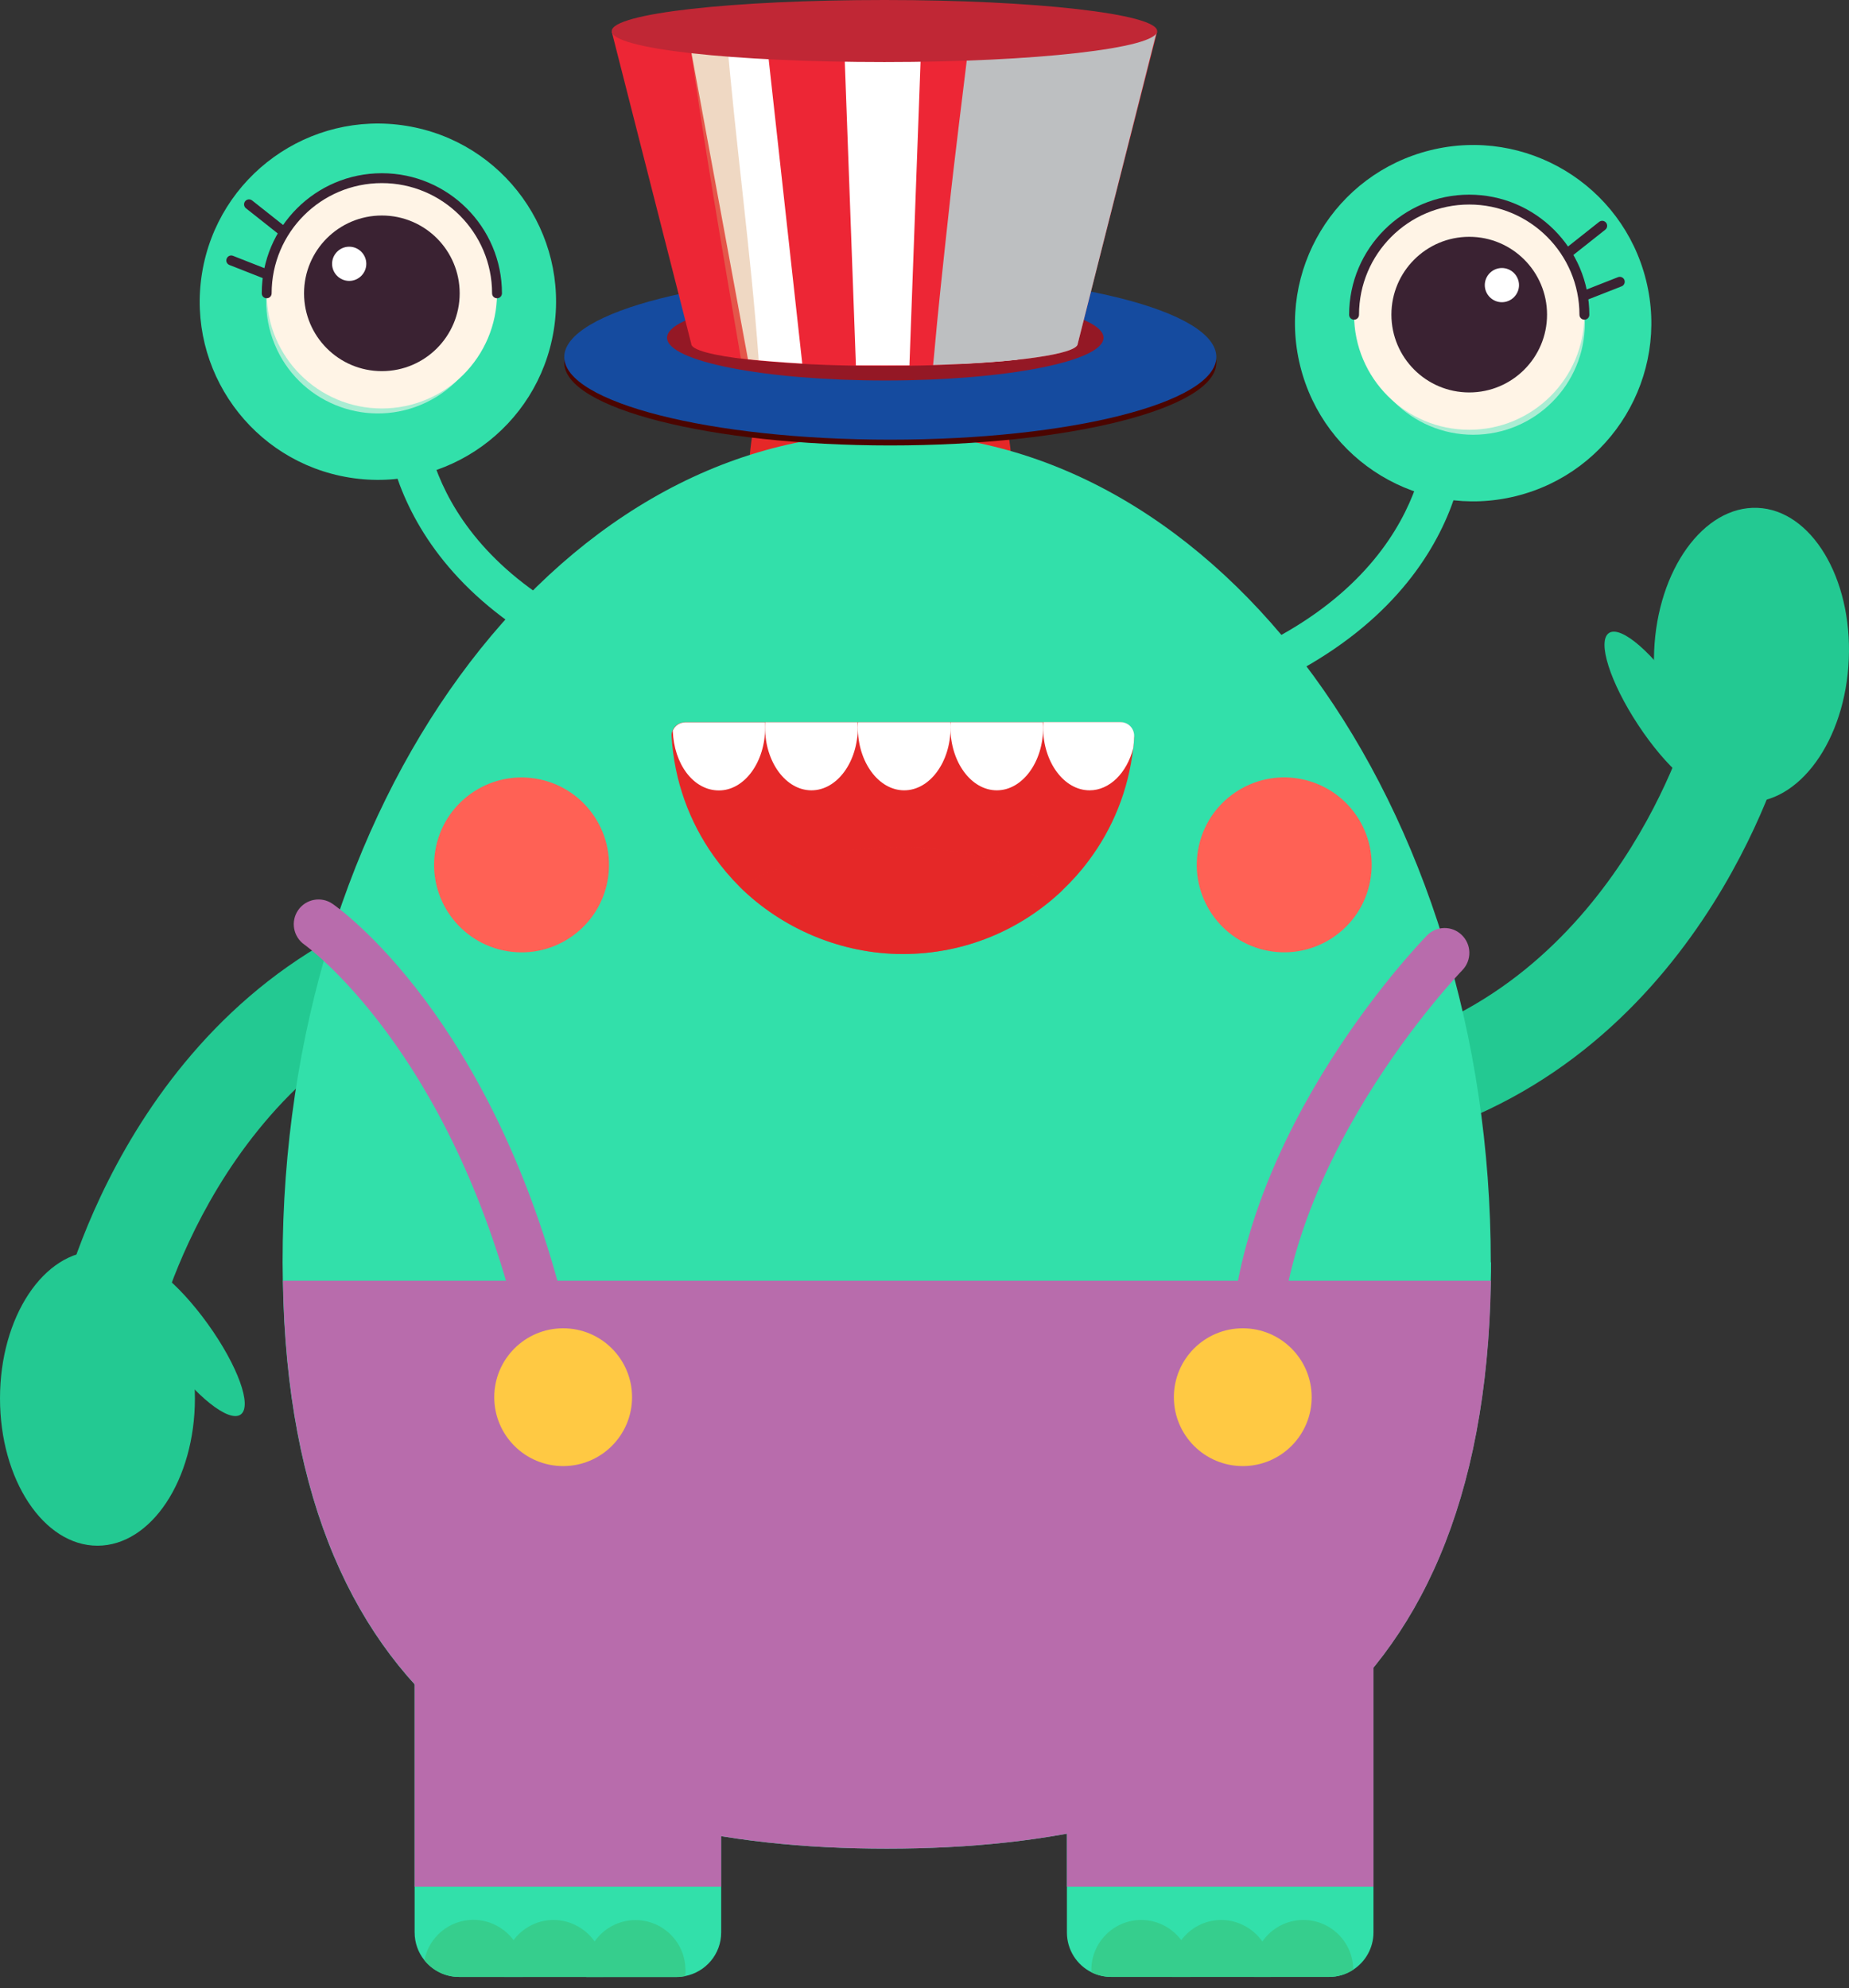 <svg width="133" height="143" viewBox="0 0 133 143" fill="none" xmlns="http://www.w3.org/2000/svg">
<rect x="0" y="0" width="133" height="143" fill="#333333" stroke="none"/>
<path d="M11.246 95.728L4.297 94.16C4.514 93.215 9.782 70.86 31.028 64.526L33.064 71.354C15.778 76.51 11.29 95.537 11.246 95.728Z" fill="#23C992"/>
<path d="M7.01 111.186C10.881 111.186 14.02 106.441 14.02 100.589C14.02 94.736 10.881 89.992 7.01 89.992C3.138 89.992 0 94.736 0 100.589C0 106.441 3.138 111.186 7.01 111.186Z" fill="#23C992"/>
<path d="M14.947 95.234C17.096 98.223 18.161 101.143 17.312 101.75C16.463 102.356 14.046 100.424 11.888 97.426C9.739 94.437 8.674 91.517 9.523 90.91C10.363 90.304 12.789 92.236 14.947 95.234Z" fill="#23C992"/>
<path d="M100.512 82.168L98.761 75.262C116.247 70.817 121.506 51.989 121.558 51.798L128.438 53.652C128.187 54.588 122 76.709 100.52 82.168H100.512Z" fill="#23C992"/>
<path d="M118.984 46.833C119.226 40.985 122.554 36.375 126.418 36.531C130.282 36.687 133.228 41.556 132.986 47.405C132.743 53.254 129.416 57.864 125.552 57.708C121.687 57.551 118.741 52.682 118.984 46.833Z" fill="#23C992"/>
<path d="M117.833 52.145C115.805 49.069 114.869 46.105 115.736 45.533C116.602 44.962 118.95 46.998 120.978 50.074C123.005 53.15 123.941 56.113 123.075 56.685C122.208 57.257 119.86 55.221 117.833 52.145Z" fill="#23C992"/>
<path d="M63.495 39.824C65.902 39.824 67.853 35.347 67.853 29.825C67.853 24.302 65.902 19.825 63.495 19.825C61.088 19.825 59.137 24.302 59.137 29.825C59.137 35.347 61.088 39.824 63.495 39.824Z" fill="#E52828"/>
<path d="M62.559 34.78C62.559 40.3 60.609 44.779 58.2 44.779C55.791 44.779 53.842 40.3 53.842 34.78C53.842 29.261 55.791 24.781 58.2 24.781C60.609 24.781 62.559 29.261 62.559 34.78Z" fill="#E52828"/>
<path d="M68.46 44.779C70.867 44.779 72.818 40.303 72.818 34.78C72.818 29.258 70.867 24.781 68.46 24.781C66.053 24.781 64.102 29.258 64.102 34.78C64.102 40.303 66.053 44.779 68.46 44.779Z" fill="#E52828"/>
<path d="M107.251 90.798C107.251 91.249 107.251 91.691 107.234 92.124C106.723 123.975 87.461 132.978 63.789 132.978C40.117 132.978 20.855 123.975 20.344 92.124C20.344 91.691 20.327 91.249 20.327 90.798C20.327 57.872 39.788 31.185 63.78 31.185C87.773 31.185 107.234 57.872 107.234 90.798H107.251Z" fill="#32E0AA"/>
<path d="M51.876 113.621V139C51.876 140.569 50.758 141.86 49.276 142.145C49.077 142.18 48.878 142.206 48.67 142.206H33.03C32.016 142.206 31.115 141.738 30.526 141.002C30.084 140.456 29.824 139.754 29.824 139V113.621C29.824 112.685 30.214 111.854 30.855 111.273C31.427 110.736 32.19 110.415 33.03 110.415H48.67C49.511 110.415 50.273 110.736 50.845 111.273C51.486 111.854 51.876 112.694 51.876 113.621Z" fill="#32E0AA"/>
<path d="M98.795 113.62V138.999C98.795 140.126 98.215 141.114 97.34 141.685C96.837 142.015 96.239 142.205 95.589 142.205H79.95C79.43 142.205 78.936 142.084 78.503 141.867C77.454 141.339 76.744 140.256 76.744 139.008V113.629C76.744 112.693 77.134 111.861 77.775 111.281C78.347 110.744 79.109 110.423 79.95 110.423H95.589C96.43 110.423 97.192 110.744 97.764 111.281C98.405 111.861 98.795 112.702 98.795 113.629V113.62Z" fill="#32E0AA"/>
<path d="M43.725 63.222C44.282 59.793 41.953 56.562 38.524 56.005C35.095 55.449 31.863 57.777 31.307 61.207C30.75 64.636 33.079 67.867 36.508 68.424C39.938 68.981 43.169 66.652 43.725 63.222Z" fill="#FF6155"/>
<path d="M98.496 63.66C99.297 60.28 97.205 56.89 93.824 56.09C90.443 55.289 87.054 57.381 86.254 60.762C85.453 64.143 87.545 67.532 90.926 68.333C94.306 69.133 97.696 67.041 98.496 63.66Z" fill="#FF6155"/>
<path d="M43.913 48.67C26.991 41.955 27.598 29.33 27.632 28.793L30.474 28.966C30.448 29.417 30.05 40.101 44.962 46.019L43.913 48.67Z" fill="#32E0AA"/>
<path d="M89.237 50.204L88.189 47.553C103.205 41.591 102.685 30.622 102.676 30.509L105.518 30.327C105.553 30.864 106.16 43.489 89.237 50.204Z" fill="#32E0AA"/>
<path d="M39.831 23.756C40.965 16.77 36.221 10.187 29.235 9.053C22.248 7.919 15.666 12.663 14.532 19.649C13.398 26.636 18.142 33.218 25.128 34.352C32.114 35.486 38.697 30.742 39.831 23.756Z" fill="#32E0AA"/>
<path d="M30.256 29.127C34.355 27.43 36.301 22.731 34.603 18.633C32.906 14.534 28.207 12.588 24.109 14.286C20.01 15.983 18.064 20.682 19.762 24.78C21.459 28.879 26.158 30.825 30.256 29.127Z" fill="#A9EDD3"/>
<path d="M19.304 20.137C19.304 20.137 19.218 20.137 19.174 20.111L16.506 19.063C16.323 18.993 16.228 18.785 16.306 18.603C16.375 18.421 16.584 18.326 16.765 18.404L19.434 19.453C19.616 19.522 19.711 19.73 19.634 19.912C19.581 20.05 19.443 20.137 19.304 20.137Z" fill="#3A2232"/>
<path d="M20.283 16.94C20.205 16.94 20.127 16.914 20.067 16.862L17.692 14.982C17.537 14.86 17.511 14.635 17.632 14.479C17.753 14.323 17.978 14.297 18.134 14.418L20.509 16.299C20.665 16.42 20.691 16.645 20.569 16.801C20.5 16.888 20.396 16.94 20.292 16.94H20.283Z" fill="#3A2232"/>
<path d="M27.467 29.382C32.042 29.382 35.751 25.674 35.751 21.099C35.751 16.524 32.042 12.815 27.467 12.815C22.892 12.815 19.184 16.524 19.184 21.099C19.184 25.674 22.892 29.382 27.467 29.382Z" fill="#FFF4E6"/>
<path d="M35.75 21.454C35.551 21.454 35.395 21.298 35.395 21.099C35.395 16.732 31.843 13.171 27.467 13.171C23.091 13.171 19.539 16.723 19.539 21.099C19.539 21.298 19.383 21.454 19.183 21.454C18.984 21.454 18.828 21.298 18.828 21.099C18.828 16.333 22.701 12.46 27.467 12.46C32.232 12.46 36.106 16.333 36.106 21.099C36.106 21.298 35.95 21.454 35.75 21.454Z" fill="#3A2232"/>
<path d="M33.065 21.099C33.065 24.192 30.561 26.697 27.468 26.697C24.374 26.697 21.87 24.192 21.87 21.099C21.87 18.006 24.374 15.502 27.468 15.502C30.561 15.502 33.065 18.006 33.065 21.099Z" fill="#3A2232"/>
<path d="M26.348 18.976C26.348 19.652 25.793 20.206 25.118 20.206C24.442 20.206 23.887 19.652 23.887 18.976C23.887 18.3 24.442 17.746 25.118 17.746C25.793 17.746 26.348 18.3 26.348 18.976Z" fill="white"/>
<path d="M109.044 35.687C115.914 33.987 120.105 27.039 118.405 20.169C116.705 13.298 109.757 9.107 102.887 10.807C96.016 12.507 91.825 19.455 93.525 26.326C95.226 33.196 102.173 37.387 109.044 35.687Z" fill="#32E0AA"/>
<path d="M105.97 31.272C110.406 31.272 114.002 27.675 114.002 23.239C114.002 18.803 110.406 15.207 105.97 15.207C101.534 15.207 97.938 18.803 97.938 23.239C97.938 27.675 101.534 31.272 105.97 31.272Z" fill="#A9EDD3"/>
<path d="M113.846 21.67C113.707 21.67 113.568 21.584 113.516 21.445C113.447 21.263 113.534 21.055 113.716 20.986L116.385 19.937C116.566 19.868 116.774 19.955 116.844 20.137C116.913 20.319 116.826 20.527 116.644 20.596L113.976 21.644C113.976 21.644 113.889 21.67 113.846 21.67Z" fill="#3A2232"/>
<path d="M112.868 18.482C112.764 18.482 112.66 18.439 112.59 18.343C112.469 18.188 112.495 17.962 112.651 17.841L115.025 15.961C115.181 15.839 115.406 15.865 115.528 16.021C115.649 16.177 115.623 16.403 115.467 16.524L113.093 18.404C113.024 18.456 112.946 18.482 112.876 18.482H112.868Z" fill="#3A2232"/>
<path d="M105.683 30.915C110.258 30.915 113.967 27.206 113.967 22.632C113.967 18.057 110.258 14.348 105.683 14.348C101.109 14.348 97.4 18.057 97.4 22.632C97.4 27.206 101.109 30.915 105.683 30.915Z" fill="#FFF4E6"/>
<path d="M113.967 22.995C113.767 22.995 113.611 22.84 113.611 22.64C113.611 18.273 110.059 14.712 105.683 14.712C101.307 14.712 97.755 18.265 97.755 22.64C97.755 22.84 97.599 22.995 97.4 22.995C97.2 22.995 97.044 22.84 97.044 22.64C97.044 17.875 100.918 14.002 105.683 14.002C110.449 14.002 114.322 17.875 114.322 22.64C114.322 22.84 114.166 22.995 113.967 22.995Z" fill="#3A2232"/>
<path d="M105.683 28.229C108.774 28.229 111.28 25.723 111.28 22.631C111.28 19.54 108.774 17.034 105.683 17.034C102.591 17.034 100.085 19.54 100.085 22.631C100.085 25.723 102.591 28.229 105.683 28.229Z" fill="#3A2232"/>
<path d="M106.802 20.509C106.802 21.185 107.356 21.739 108.032 21.739C108.708 21.739 109.263 21.185 109.263 20.509C109.263 19.833 108.708 19.279 108.032 19.279C107.356 19.279 106.802 19.833 106.802 20.509Z" fill="white"/>
<path d="M81.579 53.003C81.571 53.289 81.545 53.557 81.51 53.826C81.172 56.824 80.046 59.605 78.304 61.919C77.732 62.69 77.108 63.383 76.415 64.042C73.434 66.884 69.405 68.625 64.934 68.625C60.463 68.625 56.235 66.771 53.22 63.808C52.535 63.123 51.903 62.378 51.331 61.572C49.581 59.111 48.497 56.165 48.307 52.959C48.298 52.821 48.315 52.691 48.376 52.561C48.515 52.197 48.87 51.954 49.277 51.954H80.591C81.163 51.954 81.597 52.44 81.562 53.003H81.579Z" fill="#E52828"/>
<g style="mix-blend-mode:multiply" opacity="0.5">
<path d="M76.424 64.05C73.435 66.884 69.406 68.625 64.944 68.625C60.481 68.625 56.236 66.78 53.229 63.808C56.236 62.005 60.239 60.914 64.623 60.914C69.007 60.914 73.357 62.109 76.416 64.05H76.424Z" fill="#E52828"/>
</g>
<path d="M55.039 52.318C55.039 54.822 53.549 56.858 51.712 56.858C49.875 56.858 48.48 54.961 48.394 52.569C48.532 52.206 48.887 51.963 49.295 51.963H55.031C55.039 52.084 55.039 52.214 55.039 52.327V52.318Z" fill="white"/>
<path d="M61.703 52.318C61.703 54.822 60.204 56.85 58.367 56.85C56.53 56.85 55.031 54.822 55.031 52.318C55.031 52.197 55.031 52.076 55.049 51.954H61.686C61.686 52.076 61.703 52.197 61.703 52.318Z" fill="white"/>
<path d="M68.375 52.318C68.375 54.822 66.876 56.85 65.039 56.85C63.202 56.85 61.703 54.822 61.703 52.318C61.703 52.197 61.703 52.076 61.721 51.954H68.358C68.358 52.076 68.375 52.197 68.375 52.318Z" fill="white"/>
<path d="M75.037 52.318C75.037 54.822 73.538 56.85 71.701 56.85C69.864 56.85 68.365 54.822 68.365 52.318C68.365 52.197 68.365 52.076 68.383 51.954H75.02C75.02 52.076 75.037 52.197 75.037 52.318Z" fill="white"/>
<path d="M81.58 53.003C81.571 53.289 81.545 53.557 81.51 53.826C81.06 55.585 79.821 56.85 78.374 56.85C76.537 56.85 75.029 54.822 75.029 52.309C75.029 52.197 75.038 52.075 75.055 51.946H80.609C81.181 51.946 81.615 52.431 81.58 52.994V53.003Z" fill="white"/>
<path d="M37.648 141.694C37.648 141.868 37.631 142.032 37.605 142.206H33.03C32.016 142.206 31.115 141.738 30.526 141.001C30.855 139.346 32.302 138.099 34.052 138.099C35.231 138.099 36.279 138.679 36.938 139.554C37.388 140.144 37.64 140.889 37.64 141.686L37.648 141.694Z" fill="#36CE8D"/>
<path d="M43.419 141.694C43.419 141.868 43.402 142.032 43.376 142.206H36.279C36.253 142.032 36.236 141.868 36.236 141.694C36.236 140.897 36.496 140.152 36.938 139.563C37.596 138.679 38.636 138.107 39.823 138.107C41.01 138.107 42.119 138.722 42.769 139.649C43.176 140.23 43.41 140.932 43.41 141.694H43.419Z" fill="#36CE8D"/>
<path d="M49.312 141.694C49.312 141.85 49.312 141.998 49.277 142.154C49.078 142.188 48.878 142.214 48.67 142.214H42.172C42.146 142.041 42.128 141.876 42.128 141.703C42.128 140.941 42.362 140.247 42.77 139.658C43.419 138.722 44.502 138.116 45.716 138.116C47.691 138.116 49.303 139.728 49.303 141.703L49.312 141.694Z" fill="#36CE8D"/>
<path d="M85.677 141.694C85.677 141.868 85.659 142.032 85.633 142.206H79.949C79.43 142.206 78.936 142.084 78.502 141.868C78.502 141.807 78.502 141.755 78.502 141.694C78.502 139.719 80.114 138.107 82.09 138.107C83.268 138.107 84.317 138.688 84.975 139.563C85.426 140.152 85.677 140.897 85.677 141.694Z" fill="#36CE8D"/>
<path d="M91.448 141.694C91.448 141.868 91.43 142.032 91.404 142.206H84.308C84.282 142.032 84.265 141.868 84.265 141.694C84.265 140.897 84.525 140.152 84.966 139.563C85.625 138.679 86.665 138.107 87.852 138.107C89.039 138.107 90.148 138.722 90.798 139.649C91.205 140.23 91.439 140.932 91.439 141.694H91.448Z" fill="#36CE8D"/>
<path d="M97.339 141.686C96.837 142.015 96.239 142.206 95.589 142.206H90.208C90.182 142.032 90.165 141.868 90.165 141.694C90.165 140.932 90.399 140.239 90.806 139.649C91.456 138.714 92.539 138.107 93.752 138.107C95.728 138.107 97.331 139.71 97.339 141.686Z" fill="#36CE8D"/>
<path d="M107.243 92.124C106.732 123.975 87.47 132.978 63.798 132.978C40.126 132.978 20.865 123.975 20.354 92.124H107.243Z" fill="#B86CAC"/>
<path d="M50.845 111.273C51.486 111.853 51.876 112.694 51.876 113.621V135.716H29.824V113.621C29.824 112.685 30.214 111.853 30.855 111.273H50.836H50.845Z" fill="#B86CAC"/>
<path d="M98.795 113.621V135.716H76.744V113.621C76.744 112.685 77.134 111.853 77.775 111.273H97.756C98.397 111.853 98.787 112.694 98.787 113.621H98.795Z" fill="#B86CAC"/>
<path d="M38.974 96.638C38.177 96.638 37.449 96.092 37.249 95.287C32.371 75.444 22 68.027 21.896 67.949C21.09 67.386 20.89 66.277 21.445 65.471C22 64.665 23.109 64.457 23.915 65.012C24.382 65.333 35.473 73.157 40.698 94.429C40.932 95.382 40.352 96.352 39.398 96.586C39.26 96.621 39.112 96.638 38.974 96.638Z" fill="#B86CAC"/>
<path d="M90.242 101.083C89.298 101.083 88.509 100.338 88.466 99.376C87.756 82.731 102.035 67.915 102.642 67.291C103.326 66.589 104.452 66.572 105.154 67.265C105.856 67.949 105.874 69.076 105.189 69.786C105.05 69.925 91.377 84.144 92.019 99.237C92.062 100.217 91.299 101.048 90.312 101.092C90.286 101.092 90.26 101.092 90.234 101.092L90.242 101.083Z" fill="#B86CAC"/>
<path d="M45.464 100.503C45.464 103.241 43.246 105.459 40.508 105.459C37.77 105.459 35.552 103.241 35.552 100.503C35.552 97.765 37.77 95.547 40.508 95.547C43.246 95.547 45.464 97.765 45.464 100.503Z" fill="#FFC943"/>
<path d="M94.35 100.503C94.35 103.241 92.132 105.459 89.394 105.459C86.656 105.459 84.438 103.241 84.438 100.503C84.438 97.765 86.656 95.547 89.394 95.547C92.132 95.547 94.35 97.765 94.35 100.503Z" fill="#FFC943"/>
<path d="M87.492 26.087C87.492 29.372 76.984 32.042 64.035 32.042C51.086 32.042 40.587 29.372 40.587 26.087C40.587 22.803 51.086 20.132 64.035 20.132C76.984 20.132 87.492 22.793 87.492 26.087Z" fill="#4B0500"/>
<path d="M87.492 25.681C87.492 28.965 76.984 31.627 64.035 31.627C51.086 31.627 40.587 28.937 40.587 25.681C40.587 22.425 51.086 19.726 64.035 19.726C76.984 19.726 87.492 22.359 87.492 25.681Z" fill="#154B9F"/>
<path d="M79.376 24.294C79.376 25.992 72.349 27.37 63.685 27.37C55.021 27.37 47.983 25.992 47.983 24.294C47.983 22.595 55.011 21.217 63.685 21.217C72.358 21.217 79.376 22.595 79.376 24.294Z" fill="#941825"/>
<path d="M83.236 2.275H44.002L49.724 24.737C49.724 25.615 55.948 26.323 63.619 26.323C71.29 26.323 77.495 25.596 77.514 24.737L83.236 2.275Z" fill="#ED2635"/>
<path d="M49.45 2.246L53.801 25.842C54.926 25.964 56.25 26.068 57.707 26.153L55.068 2.246H49.45Z" fill="white"/>
<path d="M60.687 2.256L61.566 26.285H63.619H65.416L66.296 2.256H60.687Z" fill="white"/>
<path d="M71.914 2.265L69.275 26.163C70.722 26.087 72.046 25.993 73.181 25.87L77.532 2.275L71.914 2.265Z" fill="white"/>
<g style="mix-blend-mode:multiply">
<path d="M69.795 2.265C69.265 6.682 68.688 11.099 68.215 15.526C67.847 18.904 67.478 22.283 67.175 25.681L67.118 26.257C73.087 26.087 77.523 25.464 77.523 24.728L83.198 2.284L69.795 2.265Z" fill="#BDBFC1"/>
</g>
<g style="mix-blend-mode:screen" opacity="0.4">
<path d="M52.24 2.246H49.506C50.585 10.118 51.956 17.942 53.29 25.776L54.576 25.917C53.999 18.008 52.892 10.146 52.24 2.246Z" fill="#D79E6A"/>
</g>
<path d="M83.236 2.237C83.236 3.473 74.449 4.464 63.619 4.464C52.789 4.464 44.002 3.52 44.002 2.237C44.002 0.953 52.789 0 63.619 0C74.449 0 83.236 1 83.236 2.237Z" fill="#C02735"/>
</svg>
